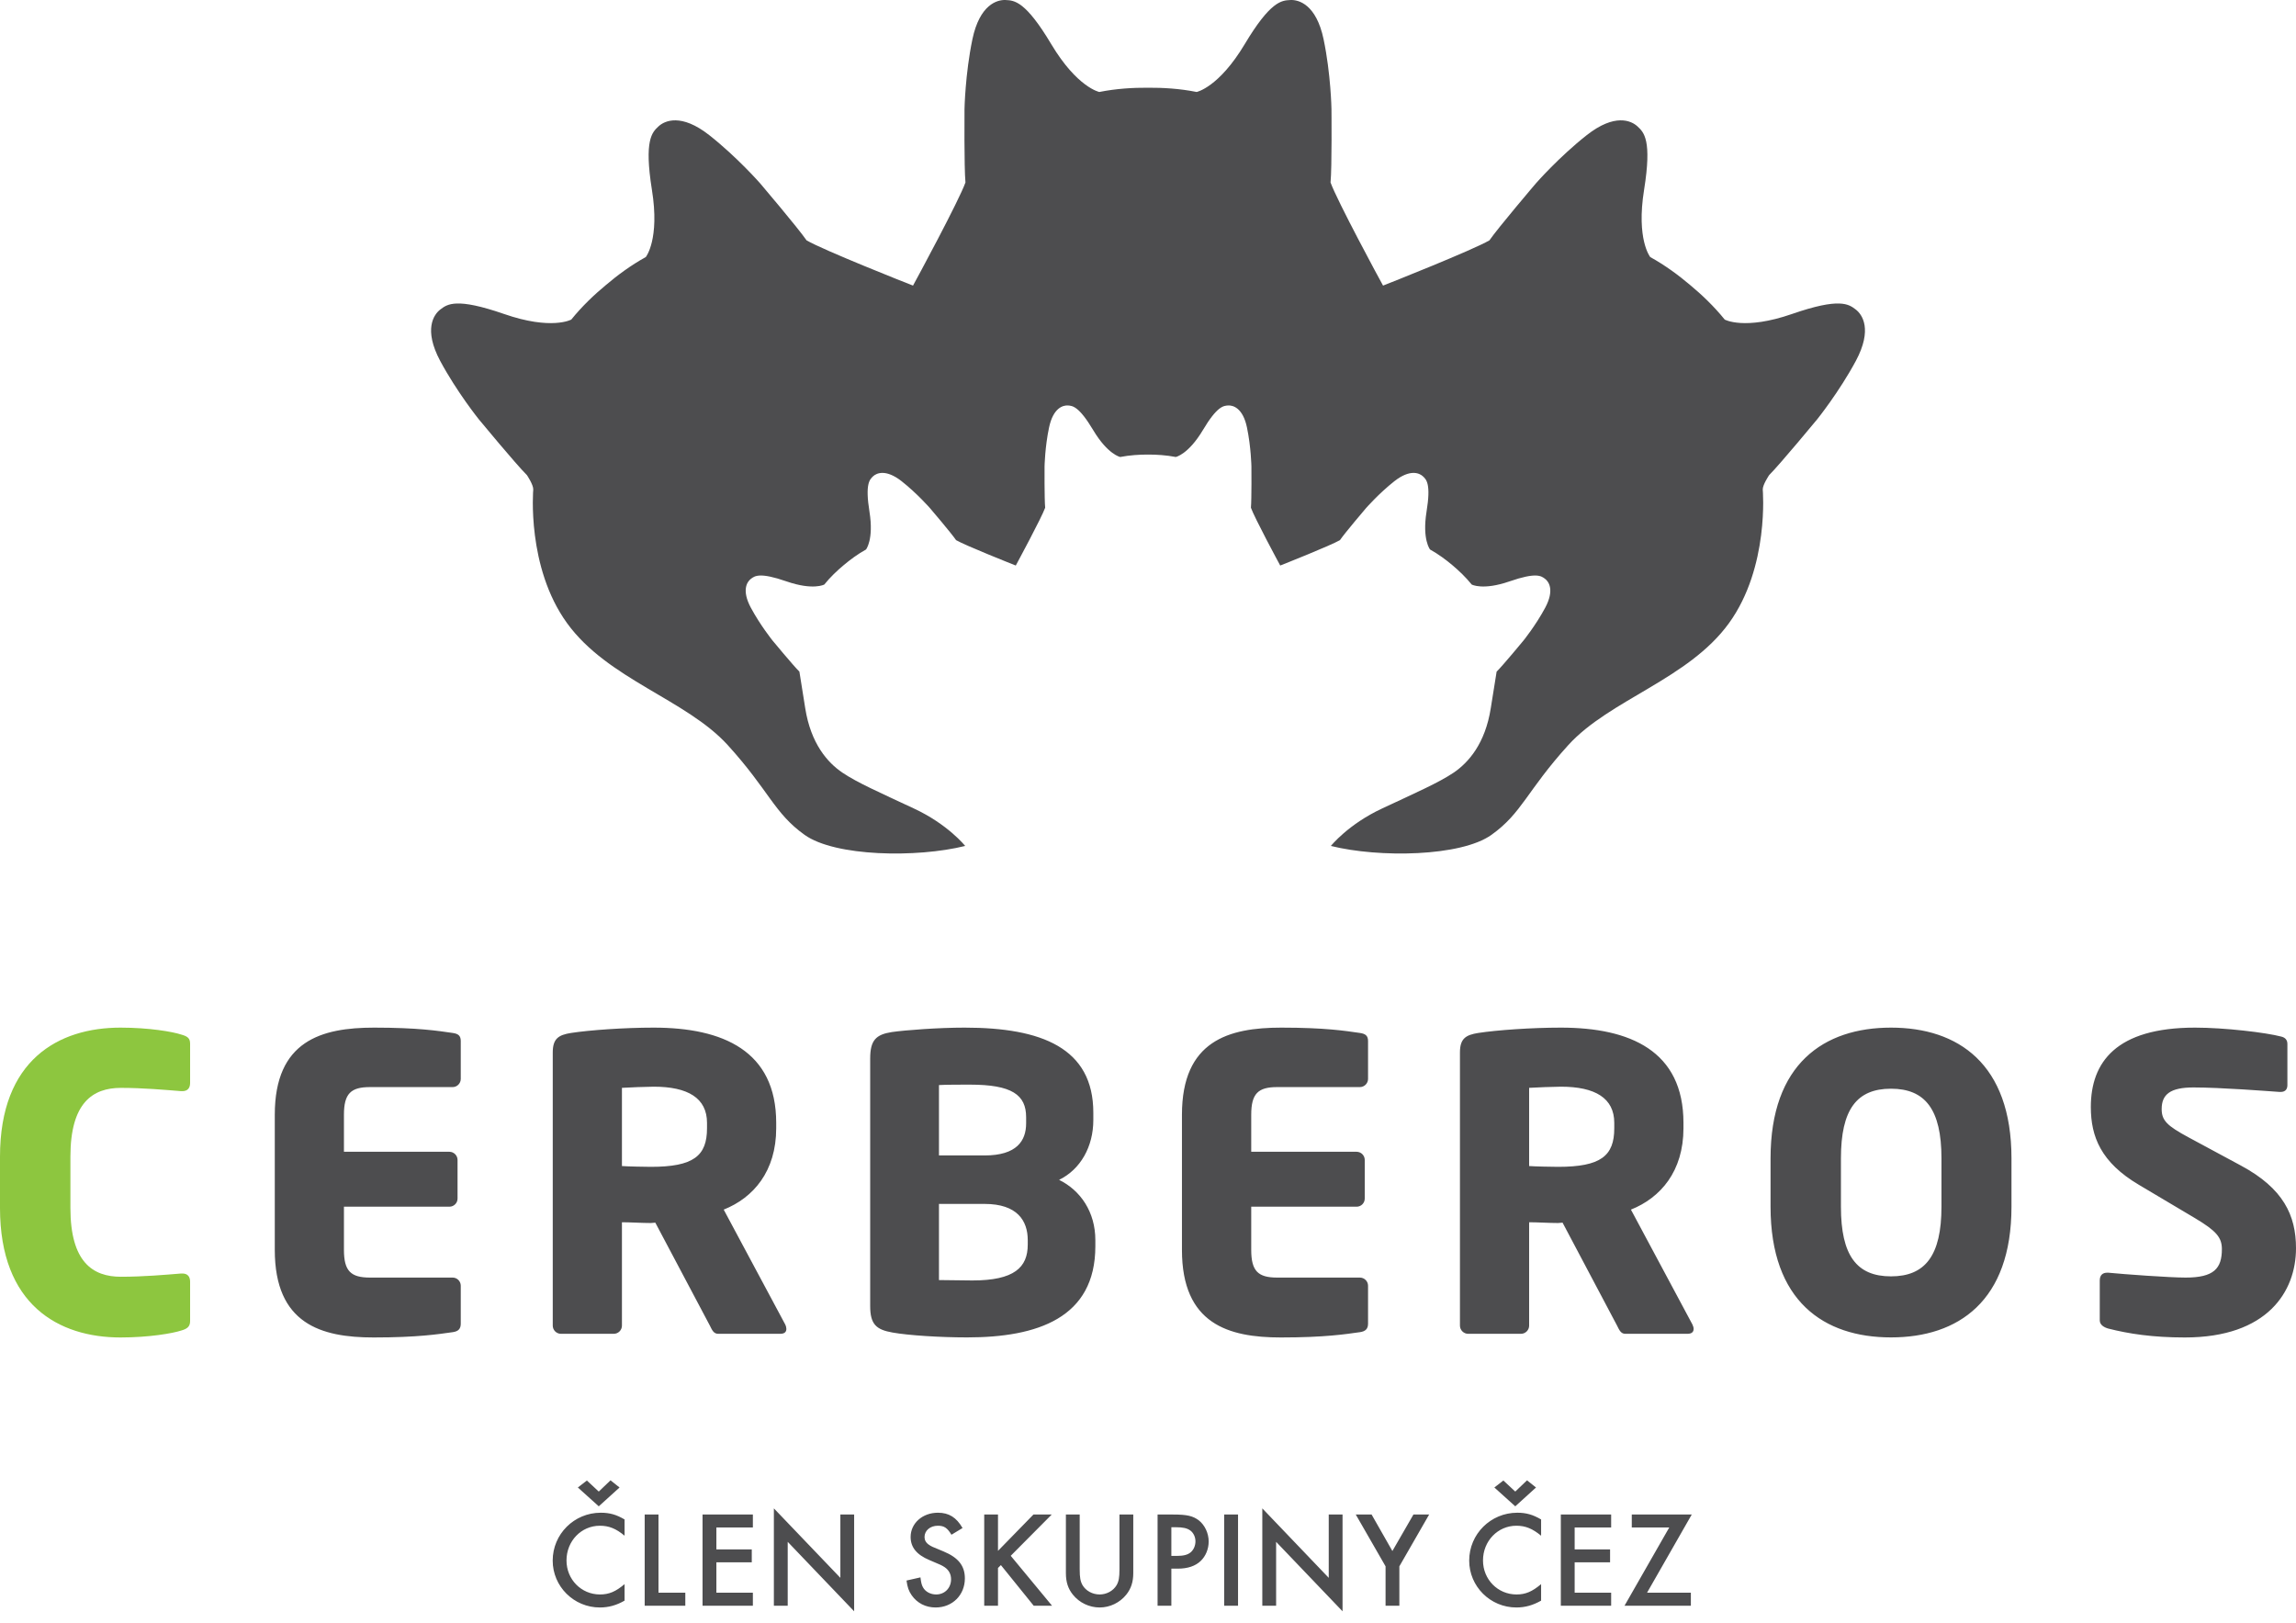 <svg width="75" height="53" viewBox="0 0 75 53" fill="none" xmlns="http://www.w3.org/2000/svg">
<path d="M53.802 52.02L55.262 49.467H53.303V49.89H54.527L53.066 52.445H55.233V52.02H53.802ZM52.629 49.89V49.467H50.985V52.445H52.629V52.02H51.437V51.028H52.594V50.606H51.437V49.89H52.629ZM50.175 48.584L49.881 48.35L49.497 48.717L49.108 48.356L48.814 48.584L49.497 49.199L50.175 48.584ZM50.341 49.628C50.073 49.471 49.855 49.408 49.564 49.408C48.694 49.408 47.992 50.105 47.992 50.972C47.992 51.815 48.681 52.503 49.533 52.503C49.818 52.503 50.076 52.431 50.341 52.279V51.74C50.05 51.985 49.832 52.078 49.538 52.078C48.926 52.078 48.443 51.587 48.443 50.967C48.443 50.333 48.926 49.833 49.533 49.833C49.832 49.833 50.058 49.927 50.341 50.159V49.628ZM45.26 51.159V52.445H45.711V51.159L46.684 49.467H46.171L45.483 50.659L44.804 49.467H44.287L45.26 51.159ZM41.234 52.445H41.685V50.359L43.855 52.628V49.467H43.404V51.535L41.234 49.266V52.445ZM40.441 49.467H39.988V52.445H40.441V49.467ZM38.263 50.819V49.882H38.411C38.642 49.882 38.776 49.912 38.883 49.989C38.986 50.066 39.05 50.2 39.05 50.342C39.05 50.485 38.99 50.618 38.897 50.699C38.795 50.784 38.661 50.819 38.428 50.819H38.263ZM38.263 51.235H38.472C38.8 51.235 39.05 51.149 39.224 50.981C39.384 50.828 39.482 50.592 39.482 50.35C39.482 50.078 39.356 49.81 39.156 49.654C38.964 49.513 38.776 49.467 38.322 49.467H37.813V52.445H38.263V51.235ZM35.269 49.467H34.818V51.381C34.818 51.672 34.889 51.888 35.045 52.083C35.255 52.346 35.581 52.503 35.922 52.503C36.255 52.503 36.581 52.346 36.791 52.083C36.947 51.888 37.019 51.668 37.019 51.381V49.467H36.568V51.262C36.568 51.524 36.545 51.651 36.474 51.775C36.367 51.957 36.151 52.078 35.922 52.078C35.684 52.078 35.469 51.957 35.362 51.775C35.292 51.651 35.269 51.524 35.269 51.262V49.467ZM32.6 50.654V49.467H32.15V52.445H32.6V51.213L32.695 51.119L33.766 52.445H34.365L33.016 50.815L34.355 49.467H33.758L32.6 50.654ZM31.442 49.908C31.241 49.56 30.996 49.408 30.638 49.408C30.133 49.408 29.746 49.753 29.746 50.2C29.746 50.535 29.941 50.779 30.356 50.953C30.759 51.123 30.759 51.123 30.862 51.19C30.996 51.284 31.067 51.414 31.067 51.582C31.067 51.869 30.858 52.078 30.58 52.078C30.398 52.078 30.228 51.989 30.151 51.847C30.107 51.77 30.09 51.698 30.067 51.52L29.612 51.623C29.643 51.847 29.683 51.962 29.781 52.105C29.96 52.36 30.236 52.503 30.562 52.503C31.111 52.503 31.518 52.097 31.518 51.553C31.518 51.141 31.304 50.873 30.82 50.672C30.429 50.512 30.429 50.512 30.343 50.454C30.245 50.387 30.2 50.301 30.2 50.203C30.2 49.989 30.388 49.833 30.634 49.833C30.84 49.833 30.941 49.9 31.08 50.127L31.442 49.908ZM25.279 52.445H25.731V50.359L27.901 52.628V49.467H27.451V51.535L25.279 49.266V52.445ZM24.593 49.89V49.467H22.949V52.445H24.593V52.02H23.401V51.028H24.557V50.606H23.401V49.89H24.593ZM21.51 49.467H21.059V52.445H22.386V52.02H21.51V49.467ZM20.238 48.584L19.943 48.35L19.559 48.717L19.171 48.356L18.876 48.584L19.559 49.199L20.238 48.584ZM20.402 49.628C20.136 49.471 19.917 49.408 19.625 49.408C18.756 49.408 18.054 50.105 18.054 50.972C18.054 51.815 18.743 52.503 19.595 52.503C19.88 52.503 20.14 52.431 20.402 52.279V51.74C20.113 51.985 19.894 52.078 19.599 52.078C18.987 52.078 18.505 51.587 18.505 50.967C18.505 50.333 18.987 49.833 19.595 49.833C19.894 49.833 20.123 49.927 20.402 50.159V49.628Z" fill="#4D4D4F"/>
<path d="M5.918 43.458C5.638 43.55 4.867 43.684 3.937 43.684C1.915 43.684 0 42.618 0 39.455V37.778C0 34.615 1.915 33.564 3.937 33.564C4.867 33.564 5.638 33.697 5.918 33.79C6.104 33.842 6.21 33.897 6.21 34.084V35.373C6.21 35.532 6.132 35.639 5.958 35.639H5.918C5.413 35.599 4.681 35.532 3.949 35.532C3.032 35.532 2.3 36.012 2.3 37.778V39.455C2.3 41.224 3.032 41.701 3.949 41.701C4.681 41.701 5.413 41.636 5.918 41.595H5.958C6.132 41.595 6.21 41.701 6.21 41.861V43.151C6.21 43.337 6.104 43.405 5.918 43.458Z" fill="#8DC63F"/>
<path d="M74.719 35.44V34.098C74.719 33.95 74.629 33.884 74.52 33.857C74.016 33.724 72.672 33.564 71.701 33.564C69.123 33.564 68.298 34.694 68.298 36.157C68.298 37.127 68.631 37.966 69.866 38.697L71.701 39.787C72.391 40.2 72.579 40.413 72.579 40.798C72.579 41.436 72.314 41.728 71.395 41.728C70.877 41.728 69.416 41.622 68.871 41.569H68.83C68.697 41.569 68.59 41.636 68.59 41.821V43.125C68.59 43.27 68.723 43.35 68.859 43.391C69.534 43.564 70.32 43.684 71.369 43.684C74.069 43.684 75 42.181 75 40.77C75 39.694 74.587 38.816 73.205 38.072L71.503 37.155C70.784 36.769 70.612 36.596 70.612 36.224C70.612 35.745 70.893 35.518 71.649 35.518C72.552 35.518 74.095 35.639 74.468 35.665H74.495C74.667 35.665 74.719 35.559 74.719 35.44ZM65.706 39.413V37.833C65.706 34.748 63.965 33.564 61.77 33.564C59.577 33.564 57.836 34.748 57.836 37.833V39.413C57.836 42.499 59.577 43.682 61.77 43.682C63.965 43.682 65.706 42.499 65.706 39.413V39.413ZM63.419 39.413C63.419 41.011 62.887 41.688 61.77 41.688C60.652 41.688 60.135 41.011 60.135 39.413V37.833C60.135 36.236 60.652 35.559 61.77 35.559C62.887 35.559 63.419 36.236 63.419 37.833V39.413ZM60.622 11.788C61.17 10.764 60.838 10.273 60.612 10.104C60.388 9.934 60.095 9.715 58.54 10.254C56.984 10.795 56.339 10.438 56.339 10.438C55.988 10.003 55.585 9.621 55.211 9.311C54.841 8.997 54.395 8.665 53.906 8.396C53.906 8.396 53.443 7.823 53.705 6.198C53.966 4.572 53.699 4.323 53.491 4.13C53.286 3.938 52.745 3.696 51.833 4.413C50.922 5.13 50.172 5.988 50.172 5.988C50.172 5.988 48.934 7.441 48.653 7.85C48.109 8.168 45.383 9.249 45.178 9.328C45.069 9.136 43.676 6.554 43.463 5.96C43.511 5.466 43.493 3.559 43.493 3.559C43.493 3.559 43.474 2.419 43.236 1.283C42.998 0.149 42.427 -0.015 42.148 0.001C41.865 0.014 41.5 0.035 40.656 1.448C39.81 2.86 39.089 3.004 39.089 3.004C38.539 2.894 37.987 2.862 37.499 2.865C37.013 2.862 36.46 2.894 35.91 3.004C35.91 3.004 35.189 2.86 34.343 1.448C33.501 0.035 33.136 0.014 32.854 0.001C32.573 -0.015 32.002 0.149 31.764 1.283C31.528 2.419 31.506 3.559 31.506 3.559C31.506 3.559 31.491 5.466 31.537 5.96C31.326 6.554 29.931 9.136 29.824 9.328C29.617 9.249 26.89 8.168 26.347 7.85C26.065 7.441 24.83 5.988 24.83 5.988C24.83 5.988 24.078 5.13 23.167 4.413C22.254 3.696 21.712 3.938 21.508 4.13C21.302 4.323 21.036 4.572 21.295 6.198C21.558 7.823 21.095 8.396 21.095 8.396C20.605 8.665 20.16 8.997 19.791 9.311C19.415 9.621 19.012 10.003 18.661 10.438C18.661 10.438 18.017 10.795 16.462 10.254C14.906 9.715 14.613 9.934 14.389 10.104C14.164 10.273 13.832 10.764 14.379 11.788C14.927 12.809 15.643 13.698 15.643 13.698C15.643 13.698 16.857 15.167 17.212 15.518C17.212 15.518 17.427 15.836 17.419 15.99C17.419 15.99 17.195 18.52 18.523 20.353C19.85 22.188 22.417 22.846 23.772 24.336C25.128 25.829 25.284 26.555 26.281 27.267C27.276 27.981 29.954 28.022 31.528 27.63C31.528 27.63 30.965 26.923 29.853 26.407C28.744 25.888 28.004 25.564 27.518 25.236C27.032 24.907 26.486 24.289 26.303 23.13L26.113 21.937C25.915 21.742 25.233 20.918 25.233 20.918C25.233 20.918 24.834 20.421 24.526 19.847C24.219 19.275 24.405 18.999 24.53 18.905C24.656 18.809 24.821 18.687 25.691 18.989C26.564 19.291 26.926 19.092 26.926 19.092C27.121 18.848 27.349 18.635 27.558 18.46C27.767 18.284 28.014 18.1 28.289 17.947C28.289 17.947 28.547 17.624 28.402 16.716C28.256 15.805 28.406 15.665 28.519 15.557C28.634 15.45 28.938 15.315 29.45 15.716C29.96 16.118 30.38 16.599 30.38 16.599C30.38 16.599 31.074 17.412 31.231 17.642C31.537 17.819 33.064 18.425 33.181 18.471C33.239 18.362 34.021 16.915 34.141 16.583C34.114 16.305 34.121 15.237 34.121 15.237C34.121 15.237 34.133 14.598 34.268 13.963C34.402 13.327 34.718 13.236 34.878 13.243C35.034 13.253 35.241 13.263 35.714 14.055C36.187 14.845 36.592 14.926 36.592 14.926C36.9 14.866 37.227 14.846 37.499 14.847C37.773 14.846 38.101 14.866 38.407 14.926C38.407 14.926 38.814 14.845 39.288 14.055C39.759 13.263 39.964 13.253 40.123 13.243C40.281 13.236 40.601 13.327 40.733 13.963C40.866 14.598 40.878 15.237 40.878 15.237C40.878 15.237 40.887 16.305 40.862 16.583C40.98 16.915 41.76 18.362 41.819 18.471C41.937 18.425 43.463 17.819 43.77 17.642C43.926 17.412 44.619 16.599 44.619 16.599C44.619 16.599 45.039 16.118 45.549 15.716C46.061 15.315 46.365 15.45 46.48 15.557C46.596 15.665 46.747 15.805 46.598 16.716C46.453 17.624 46.713 17.947 46.713 17.947C46.986 18.1 47.235 18.284 47.443 18.46C47.651 18.635 47.877 18.848 48.074 19.092C48.074 19.092 48.436 19.291 49.309 18.989C50.181 18.687 50.343 18.809 50.469 18.905C50.595 18.999 50.781 19.275 50.476 19.847C50.169 20.421 49.768 20.918 49.768 20.918C49.768 20.918 49.087 21.742 48.888 21.937L48.697 23.13C48.515 24.289 47.968 24.907 47.484 25.236C46.996 25.564 46.256 25.888 45.147 26.407C44.038 26.923 43.474 27.63 43.474 27.63C45.045 28.022 47.724 27.981 48.72 27.267C49.719 26.555 49.874 25.829 51.229 24.336C52.584 22.846 55.15 22.188 56.478 20.353C57.805 18.52 57.581 15.99 57.581 15.99C57.575 15.836 57.79 15.518 57.79 15.518C58.142 15.167 59.357 13.698 59.357 13.698C59.357 13.698 60.073 12.809 60.622 11.788V11.788ZM14.787 33.738C14.322 33.671 13.656 33.564 12.22 33.564C10.503 33.564 8.976 33.99 8.976 36.41V40.824C8.976 43.244 10.492 43.684 12.205 43.684C13.643 43.684 14.322 43.576 14.787 43.511C14.972 43.485 15.051 43.404 15.051 43.232V41.993C15.051 41.847 14.931 41.728 14.787 41.728H12.087C11.461 41.728 11.235 41.517 11.235 40.824V39.413H14.68C14.825 39.413 14.946 39.295 14.946 39.148V37.886C14.946 37.739 14.825 37.619 14.68 37.619H11.235V36.41C11.235 35.718 11.461 35.506 12.087 35.506H14.787C14.931 35.506 15.051 35.385 15.051 35.239V34.003C15.051 33.83 14.972 33.764 14.787 33.738V33.738ZM18.056 34.376V43.298C18.056 43.443 18.176 43.564 18.321 43.564H20.051C20.197 43.564 20.316 43.443 20.316 43.298V39.921C20.569 39.921 20.981 39.946 21.259 39.946L21.406 39.934L23.189 43.298C23.255 43.43 23.308 43.564 23.456 43.564H25.488C25.635 43.564 25.687 43.497 25.687 43.404C25.687 43.364 25.675 43.311 25.649 43.258L23.64 39.508C24.611 39.121 25.355 38.257 25.355 36.85V36.675C25.355 34.323 23.615 33.564 21.353 33.564C20.396 33.564 19.266 33.644 18.654 33.738C18.244 33.803 18.056 33.923 18.056 34.376V34.376ZM20.316 35.531C20.477 35.518 21.167 35.493 21.353 35.493C22.471 35.493 23.095 35.865 23.095 36.675V36.85C23.095 37.754 22.657 38.111 21.259 38.111C21.114 38.111 20.462 38.099 20.316 38.085V35.531ZM28.425 34.575V42.659C28.425 43.258 28.626 43.43 29.156 43.523C29.674 43.616 30.712 43.682 31.592 43.682C33.891 43.682 35.78 43.045 35.78 40.704V40.505C35.78 39.588 35.3 38.883 34.596 38.536C35.3 38.192 35.714 37.447 35.714 36.582V36.343C35.714 34.228 34.023 33.564 31.511 33.564C30.66 33.564 29.582 33.644 29.131 33.709C28.612 33.79 28.425 33.976 28.425 34.575ZM30.672 39.322H32.162C33.225 39.322 33.572 39.866 33.572 40.505V40.65C33.572 41.395 33.133 41.822 31.764 41.822C31.578 41.822 30.885 41.809 30.672 41.809V39.322ZM30.672 35.44C30.858 35.426 31.472 35.426 31.683 35.426C33.053 35.426 33.519 35.758 33.519 36.49V36.69C33.519 37.26 33.213 37.739 32.162 37.739H30.672V35.44ZM38.609 36.41V40.824C38.609 43.244 40.126 43.684 41.84 43.684C43.278 43.684 43.957 43.576 44.421 43.511C44.605 43.485 44.688 43.404 44.688 43.232V41.993C44.688 41.847 44.567 41.728 44.421 41.728H41.72C41.097 41.728 40.872 41.517 40.872 40.824V39.413H44.314C44.461 39.413 44.58 39.295 44.58 39.148V37.886C44.58 37.739 44.461 37.619 44.314 37.619H40.872V36.41C40.872 35.718 41.097 35.506 41.72 35.506H44.421C44.567 35.506 44.688 35.385 44.688 35.239V34.003C44.688 33.83 44.605 33.764 44.421 33.738C43.957 33.671 43.291 33.564 41.854 33.564C40.139 33.564 38.609 33.99 38.609 36.41V36.41ZM47.69 34.376V43.298C47.69 43.443 47.812 43.564 47.955 43.564H49.685C49.83 43.564 49.95 43.443 49.95 43.298V39.921C50.206 39.921 50.616 39.946 50.895 39.946L51.042 39.934L52.823 43.298C52.889 43.43 52.943 43.564 53.088 43.564H55.124C55.269 43.564 55.323 43.497 55.323 43.404C55.323 43.364 55.309 43.311 55.283 43.258L53.275 39.508C54.244 39.121 54.991 38.257 54.991 36.85V36.675C54.991 34.323 53.247 33.564 50.988 33.564C50.032 33.564 48.901 33.644 48.289 33.738C47.877 33.803 47.69 33.923 47.69 34.376V34.376ZM49.95 35.531C50.11 35.518 50.803 35.493 50.988 35.493C52.104 35.493 52.731 35.865 52.731 36.675V36.85C52.731 37.754 52.292 38.111 50.895 38.111C50.748 38.111 50.097 38.099 49.95 38.085V35.531Z" fill="#4D4D4F"/>
</svg>

